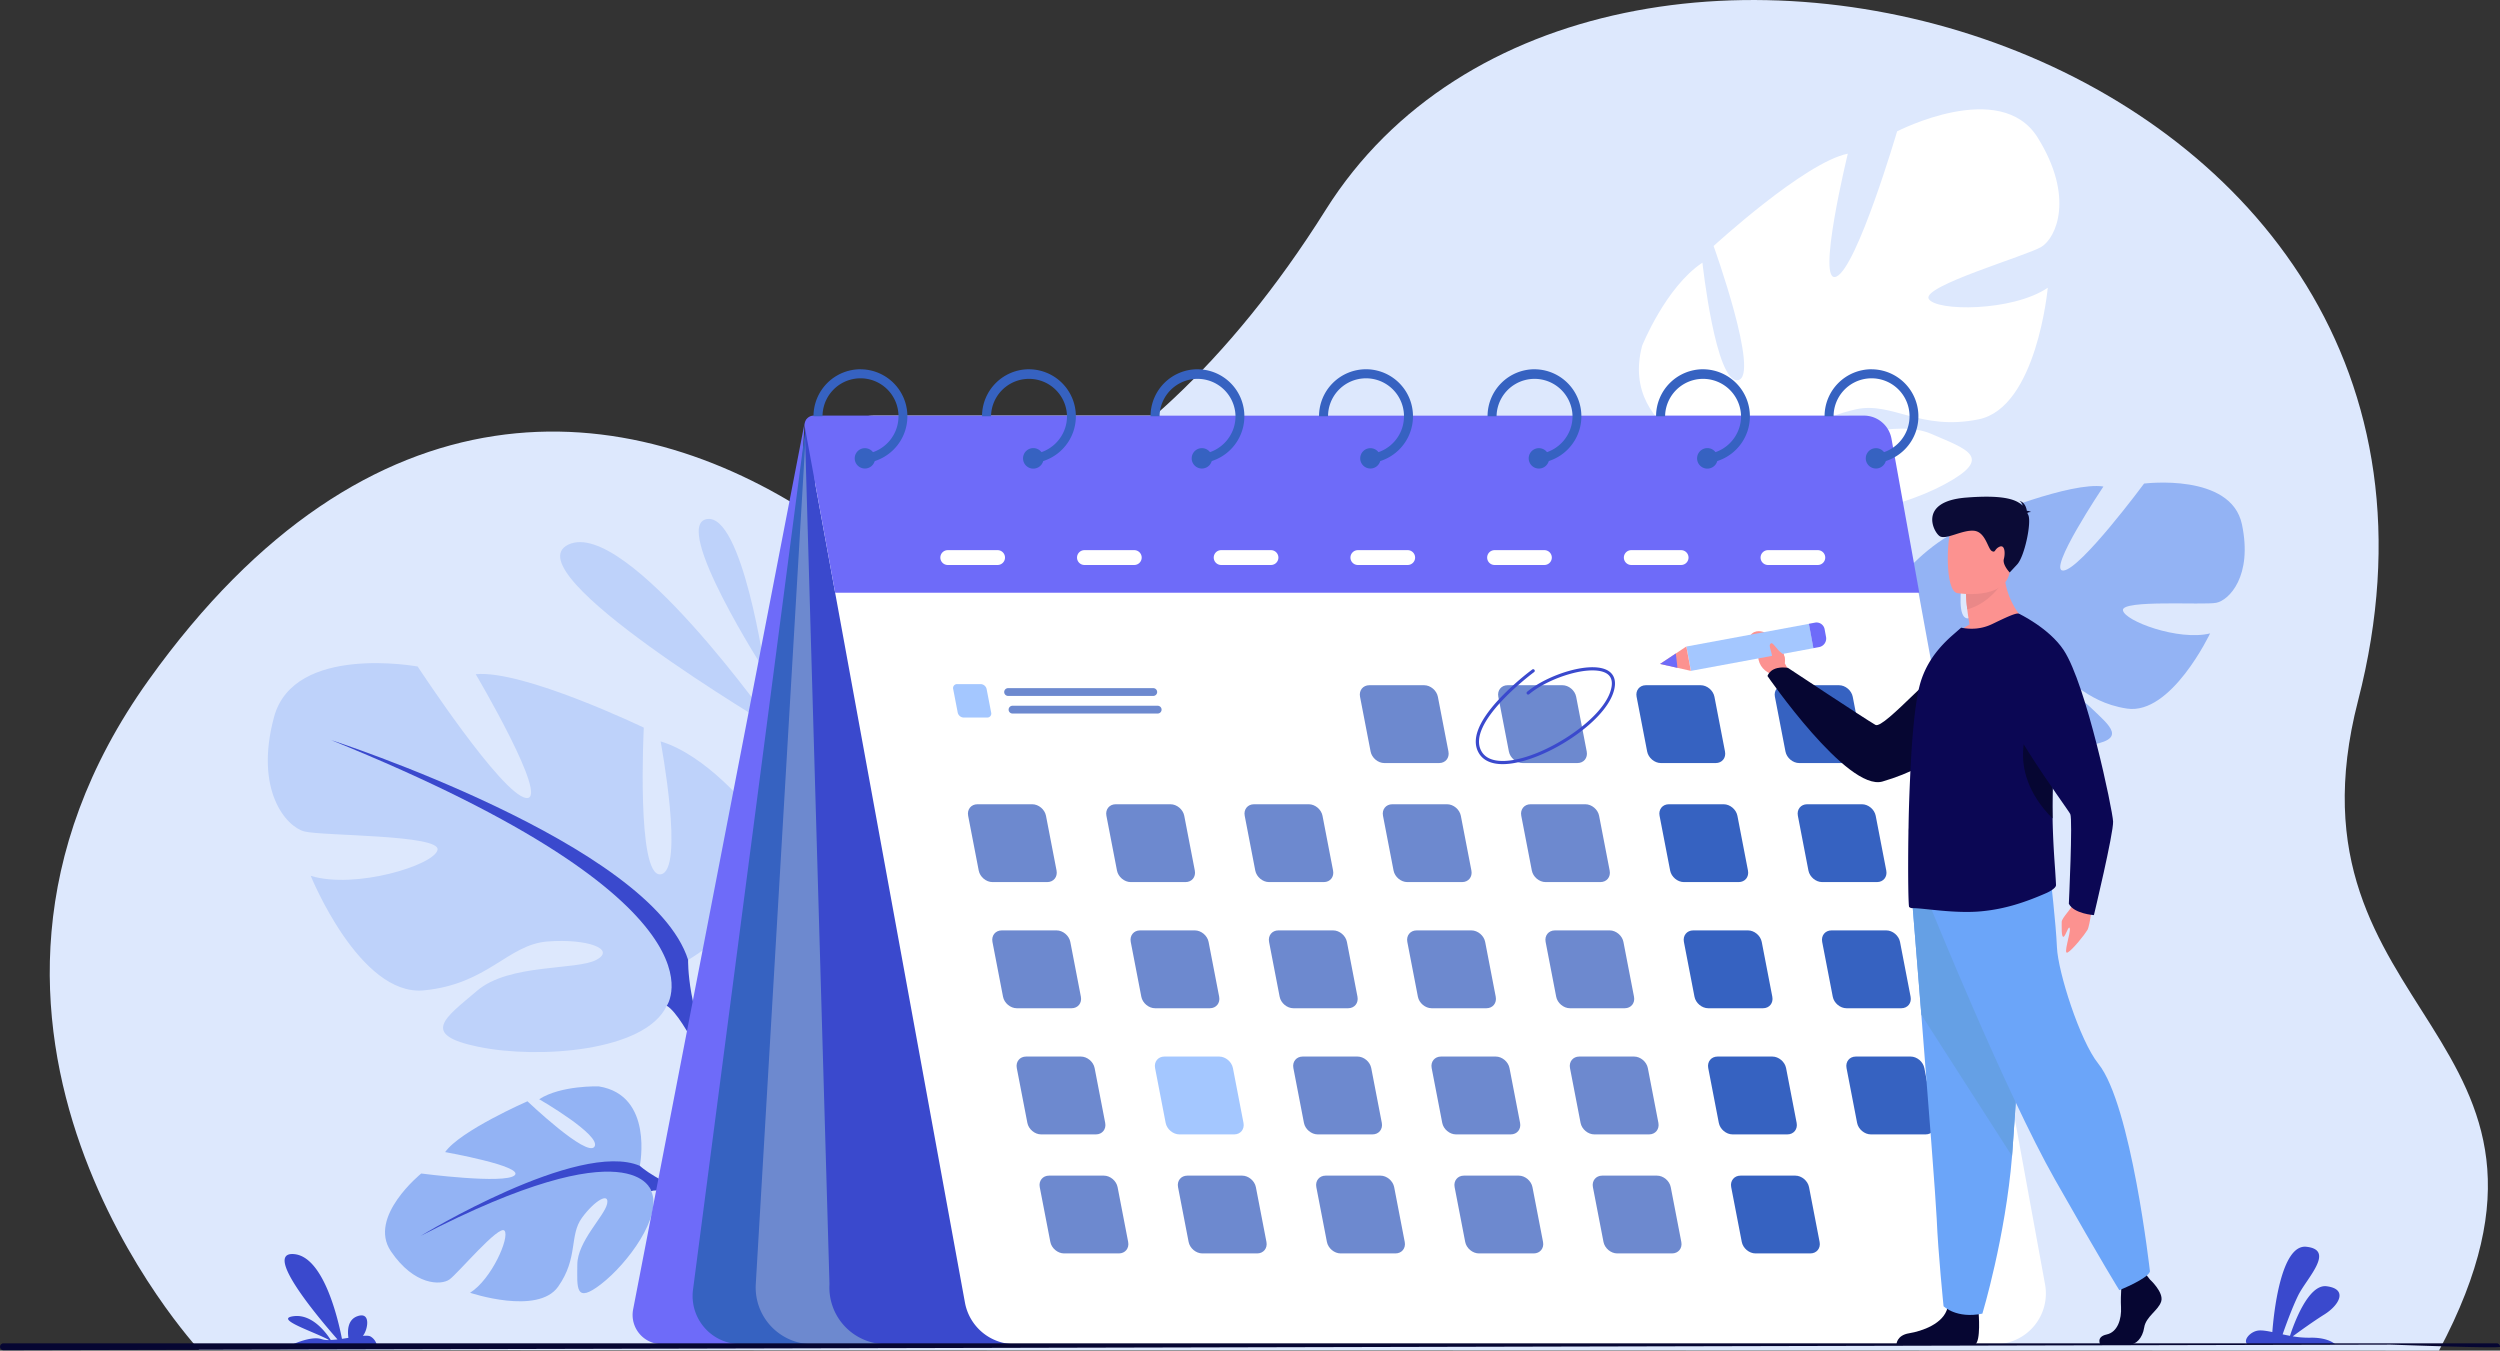 <svg id="Слой_1" data-name="Слой 1" xmlns="http://www.w3.org/2000/svg" viewBox="0 0 2924.35 1579.87"><rect x="0" y="0" width="2924.35" height="1579.87" fill="#333333" stroke="none"/><defs><style>.cls-1{fill:#dde8fd;}.cls-2{fill:#bed2fa;}.cls-3{fill:#93b3f4;}.cls-4{fill:#3a49cd;}.cls-5{fill:#6e6bf9;}.cls-6{fill:#fff;}.cls-7{fill:#3662c1;}.cls-8{fill:#6d89cf;}.cls-9{fill:#a4c7ff;}.cls-10{fill:#fc9290;}.cls-11{fill:#060632;}.cls-12{fill:#6ba5f9;}.cls-13{fill:#65a0e5;}.cls-14{fill:#0b0754;}.cls-15{fill:#ea8888;}.cls-16{fill:#0b0b36;}</style></defs><title>6908</title><path class="cls-1" d="M245.16,1844.43s-350.4-376.22-59.25-783.54c258.32-361.39,559.5-336.69,780.47-190,94.11,62.46,365.45,7.7,596.4-360C1877.72,9.34,2969.44,313.49,2770.39,1085c-96.33,373.38,293.16,387,94.7,760.18Z" transform="translate(-12.08 -265.35)"/><path class="cls-2" d="M918.08,1117.1S744.73,870.36,677,902.34,918.08,1117.1,918.08,1117.1Z" transform="translate(-12.08 -265.35)"/><path class="cls-2" d="M907.06,1050.8s-26.48-185.53-68.22-178.25S907.06,1050.8,907.06,1050.8Z" transform="translate(-12.08 -265.35)"/><path class="cls-3" d="M760.5,1629.07s16.66-82.56-48-92.93c0,0-43.88-1.54-69.72,15,0,0,73.39,42.37,64.66,55.53s-78.38-53.1-78.38-53.1S550.34,1588,532.78,1613c0,0,93,16.57,81.27,27.18s-109.24-2.13-109.24-2.13S442,1688.68,469.33,1729s58.62,40,68.51,33,58.3-64.87,64.45-57-15.14,56.74-40.35,72.55c0,0,79.15,26.64,103-7.13s12.81-60,27.92-80.63,32.44-30.25,29.35-16.12-34.68,43.83-34.82,70.83-2.81,46.67,28,22.79,71.81-79.1,58.45-108.66Z" transform="translate(-12.08 -265.35)"/><path class="cls-4" d="M504.09,1711.06s184.6-112.67,256.41-82c0,0,24.63,22.44,67,31.73l11.14,9.58s-51.95-16.21-64.81-11.76C773.86,1658.62,754.81,1581.56,504.09,1711.06Z" transform="translate(-12.08 -265.35)"/><path class="cls-4" d="M827.53,1660.8s57.22,7.33,89.93,59.26l-7,4.77s-43.85-48.11-79.31-56.68S827.53,1660.8,827.53,1660.8Z" transform="translate(-12.08 -265.35)"/><path class="cls-2" d="M817,1388.18s134-75.07,71.49-176.94c0,0-50-62.56-103.67-78.65,0,0,28.6,151.93,0,155.5s-19.66-171.58-19.66-171.58S624,1048.59,568.57,1054c0,0,87.58,148.35,59,144.77S500.65,1045,500.65,1045s-144.77-26.81-168,59,14.3,128.68,35.75,134,159.06,3.57,155.49,21.44-96.51,46.47-148.35,30.39c0,0,57.2,141.19,132.26,134s98.31-53.62,144.77-57.19,80.43,8.94,57.2,21.45-101.88,4.1-139.41,36-67.92,51.57,1.79,65.86S767,1495.42,792,1441.8Z" transform="translate(-12.08 -265.35)"/><path class="cls-4" d="M398.78,1130.81S774.11,1252.34,817,1388.18c0,0-1.79,60.77,35.74,130.47v26.81S813.43,1454.31,792,1441.8C792,1441.8,876,1323.84,398.78,1130.81Z" transform="translate(-12.08 -265.35)"/><path class="cls-4" d="M852.75,1518.65s57.88,87.9,24.89,194.89l-14.9-4s14.46-117.85-15.82-177.12S852.75,1518.65,852.75,1518.65Z" transform="translate(-12.08 -265.35)"/><path class="cls-5" d="M953.24,760.13,752.68,1797a34.19,34.19,0,0,0,33.56,40.67H892Z" transform="translate(-12.08 -265.35)"/><path class="cls-3" d="M2286.42,1056.94s-90.21-57.55-42.65-125.89c0,0,37.3-41.5,75.23-50.55,0,0-25.95,104.5-6.21,108.13s20.52-118.53,20.52-118.53,100.89-41.59,139.21-35.65c0,0-66.82,99.66-46.79,98.31S2520.1,831,2520.1,831s101.74-12.87,114.47,47.72-15.08,88.91-30.2,91.78-110.76-3.86-109,8.71,65.26,36.16,101.95,27.05c0,0-45.41,95.9-97.32,87.93s-66.22-41.21-98.39-45.55-56.28,3-40.63,12.63,70.68,6.92,95.51,30.61,45.17,38.56-3.88,45.72-135.68-4-150.94-42.33Z" transform="translate(-12.08 -265.35)"/><path class="cls-3" d="M2587.52,894.67s-265.85,69.53-301.1,162.27c0,0-1.18,42.33-30.06,89.3l-1.07,18.64s31-61.81,46.39-69.66C2301.68,1095.22,2248,1009.84,2587.52,894.67Z" transform="translate(-12.08 -265.35)"/><path class="cls-3" d="M2256.36,1146.24s-43.76,58.81-25.08,134.53l10.51-2.19s-5.35-82.52,18.08-122.53S2256.36,1146.24,2256.36,1146.24Z" transform="translate(-12.08 -265.35)"/><path class="cls-6" d="M2043.53,807.14s-138.62-30.43-110.62-137.25c0,0,27.48-68.71,70.57-97.3,0,0,15.43,142,41.66,137.46s-28.59-156.94-28.59-156.94,106.61-97.88,157-108c0,0-37.67,154.6-13.35,143.77s71-169.87,71-169.87,120.79-62.5,164.32,7.11,21.84,117.59,4.32,128.08S2260.2,600,2268.15,614.84s97.77,15.22,139.28-12.89c0,0-12.72,140.14-81,153.94s-101.26-21.06-143.3-11.77-68.7,29.45-44.81,34.29,91.16-23.68,132.89-5.53,73.85,27.39,16.06,58.71S2116.5,888.53,2080,847.84Z" transform="translate(-12.08 -265.35)"/><path class="cls-6" d="M2344.26,467.56s-299.21,208-300.73,339.58c0,0,17.86,53.24,3.36,124.92l7.18,23.7s10.34-91.12,25.94-107.92C2080,847.84,1974.15,766.07,2344.26,467.56Z" transform="translate(-12.08 -265.35)"/><path class="cls-6" d="M2046.89,932.06s-27.62,93.21,30.23,179l12.09-7.53s-44.36-100.3-33.47-160.81S2046.89,932.06,2046.89,932.06Z" transform="translate(-12.08 -265.35)"/><path class="cls-7" d="M955.65,755.93,822.72,1774a56.39,56.39,0,0,0,55.91,63.69h195L963.7,752.25Z" transform="translate(-12.08 -265.35)"/><path class="cls-8" d="M955.65,755.93l-59.5,1011.56a66.29,66.29,0,0,0,66.17,70.18h290.85Z" transform="translate(-12.08 -265.35)"/><path class="cls-4" d="M953.42,764.19l28.94,1003.3a66.29,66.29,0,0,0,66.17,70.18h290.85Z" transform="translate(-12.08 -265.35)"/><path class="cls-6" d="M2346,1837.67H1199.15a59.3,59.3,0,0,1-58.33-48.63l-174.5-954.3a70.56,70.56,0,0,1,69.4-83.24H2169a59.29,59.29,0,0,1,58.33,48.63l176.93,967.58A59.3,59.3,0,0,1,2346,1837.67Z" transform="translate(-12.08 -265.35)"/><path class="cls-5" d="M989,958.68H2257.14L2224.62,778.5a32.83,32.83,0,0,0-32.31-27H964a10.75,10.75,0,0,0-10.58,12.69Z" transform="translate(-12.08 -265.35)"/><path class="cls-7" d="M1018.67,697.28a55,55,0,0,0-55,55h10.56a44.43,44.43,0,1,1,59,42,43.77,43.77,0,0,1-12,2.37v10.57a54.4,54.4,0,0,0,14-2.5,55,55,0,0,0-16.58-107.39Z" transform="translate(-12.08 -265.35)"/><path class="cls-7" d="M1035.68,801.5a12.19,12.19,0,0,1-.43,3.17,11.9,11.9,0,1,1,.43-3.17Z" transform="translate(-12.08 -265.35)"/><path class="cls-7" d="M1215.79,697.28a55,55,0,0,0-55,55h10.55a44.43,44.43,0,0,1,88.85,0,43.85,43.85,0,0,1-2.29,14.06,44.57,44.57,0,0,1-27.6,27.92,43.91,43.91,0,0,1-12,2.37v10.57a54.4,54.4,0,0,0,14-2.5,55,55,0,0,0-16.57-107.39Z" transform="translate(-12.08 -265.35)"/><path class="cls-7" d="M1232.78,801.5a12.19,12.19,0,0,1-.42,3.17,12,12,0,1,1,.42-3.17Z" transform="translate(-12.08 -265.35)"/><path class="cls-7" d="M1412.91,697.28a55,55,0,0,0-55,55h10.55a44.43,44.43,0,0,1,88.85,0,43.85,43.85,0,0,1-2.29,14.06,44.56,44.56,0,0,1-27.61,27.92,43.77,43.77,0,0,1-12,2.37v10.57a54.4,54.4,0,0,0,14-2.5,55,55,0,0,0-16.56-107.39Z" transform="translate(-12.08 -265.35)"/><path class="cls-7" d="M1429.9,801.5a11.78,11.78,0,0,1-.43,3.17,11.92,11.92,0,1,1,.43-3.17Z" transform="translate(-12.08 -265.35)"/><path class="cls-7" d="M1610,697.28a55,55,0,0,0-55,55h10.55a44.42,44.42,0,1,1,58.94,42,43.77,43.77,0,0,1-12,2.37v10.57a54.4,54.4,0,0,0,14-2.5A55,55,0,0,0,1610,697.28Z" transform="translate(-12.08 -265.35)"/><path class="cls-7" d="M1627,801.5a12.19,12.19,0,0,1-.43,3.17,11.9,11.9,0,1,1,.43-3.17Z" transform="translate(-12.08 -265.35)"/><path class="cls-7" d="M1807.13,697.28a55,55,0,0,0-55,55h10.55a44.43,44.43,0,0,1,88.85,0,43.85,43.85,0,0,1-2.29,14.06,44.55,44.55,0,0,1-27.62,27.92,43.63,43.63,0,0,1-12,2.37v10.57a54.4,54.4,0,0,0,14-2.5,55,55,0,0,0-16.57-107.39Z" transform="translate(-12.08 -265.35)"/><path class="cls-7" d="M1824.12,801.5a12.19,12.19,0,0,1-.42,3.17,11.93,11.93,0,1,1-2.06-10.44A11.74,11.74,0,0,1,1824.12,801.5Z" transform="translate(-12.08 -265.35)"/><path class="cls-7" d="M2004.25,697.28a55,55,0,0,0-55,55h10.55a44.43,44.43,0,0,1,88.85,0,43.85,43.85,0,0,1-2.29,14.06,44.55,44.55,0,0,1-27.62,27.92,43.63,43.63,0,0,1-12,2.37v10.57a54.4,54.4,0,0,0,14-2.5,55,55,0,0,0-16.57-107.39Z" transform="translate(-12.08 -265.35)"/><path class="cls-7" d="M2021.24,801.5a12.19,12.19,0,0,1-.42,3.17,12,12,0,1,1,.42-3.17Z" transform="translate(-12.08 -265.35)"/><path class="cls-7" d="M2201.35,697.28a55,55,0,0,0-55,55h10.56a44.42,44.42,0,1,1,58.94,42,43.77,43.77,0,0,1-12,2.37v10.57a54.4,54.4,0,0,0,14-2.5,55,55,0,0,0-16.58-107.39Z" transform="translate(-12.08 -265.35)"/><path class="cls-7" d="M2218.36,801.5a12.19,12.19,0,0,1-.43,3.17,11.9,11.9,0,1,1,.43-3.17Z" transform="translate(-12.08 -265.35)"/><path class="cls-8" d="M1722.36,1297.16h-64.1c-7.41,0-14.65-6.06-16.08-13.48l-12.36-64.1c-1.43-7.41,3.46-13.47,10.87-13.47h64.11c7.41,0,14.64,6.06,16.07,13.47l12.37,64.1C1734.67,1291.1,1729.77,1297.16,1722.36,1297.16Z" transform="translate(-12.08 -265.35)"/><path class="cls-8" d="M1884.13,1297.16H1820c-7.41,0-14.64-6.06-16.07-13.48l-12.37-64.1c-1.43-7.41,3.47-13.47,10.88-13.47h64.1c7.41,0,14.65,6.06,16.07,13.47l12.37,64.1C1896.43,1291.1,1891.54,1297.16,1884.13,1297.16Z" transform="translate(-12.08 -265.35)"/><path class="cls-7" d="M2045.89,1297.16h-64.11c-7.41,0-14.64-6.06-16.07-13.48l-12.37-64.1c-1.43-7.41,3.47-13.47,10.88-13.47h64.1c7.41,0,14.65,6.06,16.08,13.47l12.36,64.1C2058.19,1291.1,2053.3,1297.16,2045.89,1297.16Z" transform="translate(-12.08 -265.35)"/><path class="cls-8" d="M1237.07,1297.16H1173c-7.41,0-14.64-6.06-16.07-13.48l-12.37-64.1c-1.43-7.41,3.46-13.47,10.88-13.47h64.1c7.41,0,14.64,6.06,16.07,13.47l12.37,64.1C1249.38,1291.1,1244.48,1297.16,1237.07,1297.16Z" transform="translate(-12.08 -265.35)"/><path class="cls-9" d="M1166.82,1104.7h-27.55a7.37,7.37,0,0,1-6.91-5.79l-5.31-27.55a4.65,4.65,0,0,1,4.67-5.79h27.55a7.38,7.38,0,0,1,6.9,5.79l5.32,27.55A4.65,4.65,0,0,1,1166.82,1104.7Z" transform="translate(-12.08 -265.35)"/><path class="cls-8" d="M1398.84,1297.16h-64.11c-7.41,0-14.64-6.06-16.07-13.48l-12.37-64.1c-1.43-7.41,3.47-13.47,10.88-13.47h64.1c7.41,0,14.65,6.06,16.08,13.47l12.36,64.1C1411.14,1291.1,1406.25,1297.16,1398.84,1297.16Z" transform="translate(-12.08 -265.35)"/><path class="cls-8" d="M1560.6,1297.16h-64.11c-7.41,0-14.64-6.06-16.07-13.48l-12.36-64.1c-1.43-7.41,3.46-13.47,10.87-13.47H1543c7.41,0,14.64,6.06,16.07,13.47l12.36,64.1C1572.9,1291.1,1568,1297.16,1560.6,1297.16Z" transform="translate(-12.08 -265.35)"/><path class="cls-7" d="M2207.65,1297.16h-64.1c-7.42,0-14.65-6.06-16.08-13.48l-12.36-64.1c-1.43-7.41,3.46-13.47,10.87-13.47h64.11c7.41,0,14.64,6.06,16.07,13.47l12.37,64.1C2220,1291.1,2215.06,1297.16,2207.65,1297.16Z" transform="translate(-12.08 -265.35)"/><path class="cls-8" d="M1695.51,1157.93H1631.4c-7.41,0-14.64-6.06-16.07-13.48l-12.37-64.1c-1.43-7.41,3.47-13.48,10.88-13.48h64.1c7.41,0,14.64,6.07,16.07,13.48l12.37,64.1C1707.81,1151.87,1702.92,1157.93,1695.51,1157.93Z" transform="translate(-12.08 -265.35)"/><path class="cls-8" d="M1857.27,1157.93h-64.11c-7.41,0-14.64-6.06-16.07-13.48l-12.37-64.1c-1.43-7.41,3.47-13.48,10.88-13.48h64.1c7.41,0,14.65,6.07,16.08,13.48l12.36,64.1C1869.57,1151.87,1864.68,1157.93,1857.27,1157.93Z" transform="translate(-12.08 -265.35)"/><path class="cls-7" d="M2019,1157.93h-64.1c-7.41,0-14.65-6.06-16.08-13.48l-12.36-64.1c-1.43-7.41,3.46-13.48,10.87-13.48h64.11c7.41,0,14.64,6.07,16.07,13.48l12.37,64.1C2031.34,1151.87,2026.44,1157.93,2019,1157.93Z" transform="translate(-12.08 -265.35)"/><path class="cls-7" d="M2180.79,1157.93h-64.1c-7.41,0-14.65-6.06-16.08-13.48l-12.36-64.1c-1.43-7.41,3.46-13.48,10.88-13.48h64.1c7.41,0,14.64,6.07,16.07,13.48l12.37,64.1C2193.1,1151.87,2188.2,1157.93,2180.79,1157.93Z" transform="translate(-12.08 -265.35)"/><path class="cls-8" d="M1750.83,1444.73h-64.11c-7.41,0-14.64-6.07-16.07-13.48l-12.37-64.1c-1.42-7.41,3.47-13.48,10.88-13.48h64.1c7.41,0,14.65,6.07,16.08,13.48l12.36,64.1C1763.13,1438.66,1758.24,1444.73,1750.83,1444.73Z" transform="translate(-12.08 -265.35)"/><path class="cls-8" d="M1912.59,1444.73h-64.1c-7.41,0-14.65-6.07-16.08-13.48l-12.36-64.1c-1.43-7.41,3.46-13.48,10.87-13.48H1895c7.41,0,14.64,6.07,16.07,13.48l12.37,64.1C1924.9,1438.66,1920,1444.73,1912.59,1444.73Z" transform="translate(-12.08 -265.35)"/><path class="cls-7" d="M2074.35,1444.73h-64.1c-7.41,0-14.64-6.07-16.07-13.48l-12.37-64.1c-1.43-7.41,3.46-13.48,10.88-13.48h64.1c7.41,0,14.64,6.07,16.07,13.48l12.37,64.1C2086.66,1438.66,2081.76,1444.73,2074.35,1444.73Z" transform="translate(-12.08 -265.35)"/><path class="cls-8" d="M1265.54,1444.73h-64.11c-7.41,0-14.64-6.07-16.07-13.48l-12.36-64.1c-1.43-7.41,3.46-13.48,10.87-13.48H1248c7.41,0,14.64,6.07,16.07,13.48l12.36,64.1C1277.84,1438.66,1273,1444.73,1265.54,1444.73Z" transform="translate(-12.08 -265.35)"/><path class="cls-8" d="M1427.3,1444.73h-64.1c-7.41,0-14.65-6.07-16.08-13.48l-12.36-64.1c-1.43-7.41,3.46-13.48,10.87-13.48h64.11c7.41,0,14.64,6.07,16.07,13.48l12.37,64.1C1439.61,1438.66,1434.71,1444.73,1427.3,1444.73Z" transform="translate(-12.08 -265.35)"/><path class="cls-8" d="M1589.07,1444.73H1525c-7.41,0-14.64-6.07-16.07-13.48l-12.37-64.1c-1.43-7.41,3.47-13.48,10.88-13.48h64.1c7.41,0,14.64,6.07,16.08,13.48l12.36,64.1C1601.37,1438.66,1596.48,1444.73,1589.07,1444.73Z" transform="translate(-12.08 -265.35)"/><path class="cls-7" d="M2236.12,1444.73H2172c-7.41,0-14.64-6.07-16.07-13.48l-12.37-64.1c-1.43-7.41,3.47-13.48,10.88-13.48h64.1c7.41,0,14.65,6.07,16.08,13.48l12.36,64.1C2248.42,1438.66,2243.53,1444.73,2236.12,1444.73Z" transform="translate(-12.08 -265.35)"/><path class="cls-8" d="M1779.29,1592.3h-64.1c-7.41,0-14.64-6.06-16.07-13.48l-12.37-64.1c-1.43-7.41,3.47-13.48,10.88-13.48h64.1c7.41,0,14.64,6.07,16.07,13.48l12.37,64.1C1791.6,1586.24,1786.7,1592.3,1779.29,1592.3Z" transform="translate(-12.08 -265.35)"/><path class="cls-8" d="M1941.06,1592.3H1877c-7.41,0-14.64-6.06-16.07-13.48l-12.37-64.1c-1.43-7.41,3.47-13.48,10.88-13.48h64.1c7.41,0,14.65,6.07,16.08,13.48l12.36,64.1C1953.36,1586.24,1948.47,1592.3,1941.06,1592.3Z" transform="translate(-12.08 -265.35)"/><path class="cls-7" d="M2102.82,1592.3h-64.11c-7.41,0-14.64-6.06-16.07-13.48l-12.37-64.1c-1.42-7.41,3.47-13.48,10.88-13.48h64.1c7.42,0,14.65,6.07,16.08,13.48l12.36,64.1C2115.12,1586.24,2110.23,1592.3,2102.82,1592.3Z" transform="translate(-12.08 -265.35)"/><path class="cls-8" d="M1294,1592.3H1229.9c-7.41,0-14.64-6.06-16.07-13.48l-12.37-64.1c-1.43-7.41,3.47-13.48,10.88-13.48h64.1c7.41,0,14.65,6.07,16.07,13.48l12.37,64.1C1306.31,1586.24,1301.42,1592.3,1294,1592.3Z" transform="translate(-12.08 -265.35)"/><path class="cls-9" d="M1455.77,1592.3h-64.11c-7.41,0-14.64-6.06-16.07-13.48l-12.37-64.1c-1.42-7.41,3.47-13.48,10.88-13.48h64.1c7.42,0,14.65,6.07,16.08,13.48l12.36,64.1C1468.07,1586.24,1463.18,1592.3,1455.77,1592.3Z" transform="translate(-12.08 -265.35)"/><path class="cls-8" d="M1617.53,1592.3h-64.1c-7.42,0-14.65-6.06-16.08-13.48l-12.36-64.1c-1.43-7.41,3.46-13.48,10.87-13.48H1600c7.41,0,14.64,6.07,16.07,13.48l12.37,64.1C1629.84,1586.24,1624.94,1592.3,1617.53,1592.3Z" transform="translate(-12.08 -265.35)"/><path class="cls-7" d="M2264.58,1592.3h-64.1c-7.41,0-14.65-6.06-16.08-13.48l-12.36-64.1c-1.43-7.41,3.46-13.48,10.87-13.48H2247c7.41,0,14.64,6.07,16.07,13.48l12.37,64.1C2276.89,1586.24,2272,1592.3,2264.58,1592.3Z" transform="translate(-12.08 -265.35)"/><path class="cls-8" d="M1806.15,1731.53h-64.1c-7.42,0-14.65-6.06-16.08-13.47L1713.61,1654c-1.43-7.41,3.46-13.47,10.87-13.47h64.11c7.41,0,14.64,6.06,16.07,13.47l12.37,64.11C1818.46,1725.47,1813.56,1731.53,1806.15,1731.53Z" transform="translate(-12.08 -265.35)"/><path class="cls-8" d="M1967.91,1731.53h-64.1c-7.41,0-14.64-6.06-16.07-13.47L1875.37,1654c-1.43-7.41,3.47-13.47,10.88-13.47h64.1c7.41,0,14.64,6.06,16.07,13.47l12.37,64.11C1980.22,1725.47,1975.33,1731.53,1967.91,1731.53Z" transform="translate(-12.08 -265.35)"/><path class="cls-7" d="M2129.68,1731.53h-64.11c-7.41,0-14.64-6.06-16.07-13.47L2037.13,1654c-1.43-7.41,3.47-13.47,10.88-13.47h64.1c7.41,0,14.65,6.06,16.08,13.47l12.36,64.11C2142,1725.47,2137.09,1731.53,2129.68,1731.53Z" transform="translate(-12.08 -265.35)"/><path class="cls-8" d="M1320.86,1731.53h-64.1c-7.41,0-14.65-6.06-16.07-13.47L1228.32,1654c-1.43-7.41,3.46-13.47,10.87-13.47h64.11c7.41,0,14.64,6.06,16.07,13.47l12.37,64.11C1333.17,1725.47,1328.27,1731.53,1320.86,1731.53Z" transform="translate(-12.08 -265.35)"/><path class="cls-8" d="M1482.63,1731.53h-64.11c-7.41,0-14.64-6.06-16.07-13.47L1390.08,1654c-1.43-7.41,3.46-13.47,10.88-13.47h64.1c7.41,0,14.65,6.06,16.07,13.47l12.37,64.11C1494.93,1725.47,1490,1731.53,1482.63,1731.53Z" transform="translate(-12.08 -265.35)"/><path class="cls-8" d="M1644.39,1731.53h-64.11c-7.41,0-14.64-6.06-16.07-13.47L1551.84,1654c-1.42-7.41,3.47-13.47,10.88-13.47h64.1c7.42,0,14.65,6.06,16.08,13.47l12.36,64.11C1656.69,1725.47,1651.8,1731.53,1644.39,1731.53Z" transform="translate(-12.08 -265.35)"/><path class="cls-8" d="M1361.11,1079.4H1191.28a4.56,4.56,0,0,1-4.55-4.55h0a4.57,4.57,0,0,1,4.55-4.55h169.83a4.57,4.57,0,0,1,4.55,4.55h0A4.56,4.56,0,0,1,1361.11,1079.4Z" transform="translate(-12.08 -265.35)"/><path class="cls-8" d="M1366.28,1100H1196.45a4.56,4.56,0,0,1-4.55-4.55h0a4.56,4.56,0,0,1,4.55-4.55h169.83a4.57,4.57,0,0,1,4.55,4.55h0A4.57,4.57,0,0,1,1366.28,1100Z" transform="translate(-12.08 -265.35)"/><path class="cls-6" d="M1179,926.24h-58.28a8.7,8.7,0,0,1-8.68-8.68h0a8.7,8.7,0,0,1,8.68-8.68H1179a8.71,8.71,0,0,1,8.68,8.68h0A8.7,8.7,0,0,1,1179,926.24Z" transform="translate(-12.08 -265.35)"/><path class="cls-6" d="M1338.88,926.24H1280.6a8.7,8.7,0,0,1-8.68-8.68h0a8.71,8.71,0,0,1,8.68-8.68h58.28a8.71,8.71,0,0,1,8.68,8.68h0A8.7,8.7,0,0,1,1338.88,926.24Z" transform="translate(-12.08 -265.35)"/><path class="cls-6" d="M1498.8,926.24h-58.28a8.7,8.7,0,0,1-8.68-8.68h0a8.7,8.7,0,0,1,8.68-8.68h58.28a8.71,8.71,0,0,1,8.68,8.68h0A8.7,8.7,0,0,1,1498.8,926.24Z" transform="translate(-12.08 -265.35)"/><path class="cls-6" d="M1658.71,926.24h-58.28a8.7,8.7,0,0,1-8.68-8.68h0a8.71,8.71,0,0,1,8.68-8.68h58.28a8.71,8.71,0,0,1,8.68,8.68h0A8.7,8.7,0,0,1,1658.71,926.24Z" transform="translate(-12.08 -265.35)"/><path class="cls-6" d="M1818.62,926.24h-58.27a8.7,8.7,0,0,1-8.68-8.68h0a8.7,8.7,0,0,1,8.68-8.68h58.27a8.7,8.7,0,0,1,8.68,8.68h0A8.7,8.7,0,0,1,1818.62,926.24Z" transform="translate(-12.08 -265.35)"/><path class="cls-6" d="M1978.54,926.24h-58.28a8.7,8.7,0,0,1-8.68-8.68h0a8.71,8.71,0,0,1,8.68-8.68h58.28a8.71,8.71,0,0,1,8.68,8.68h0A8.7,8.7,0,0,1,1978.54,926.24Z" transform="translate(-12.08 -265.35)"/><path class="cls-6" d="M2138.45,926.24h-58.28a8.7,8.7,0,0,1-8.68-8.68h0a8.71,8.71,0,0,1,8.68-8.68h58.28a8.7,8.7,0,0,1,8.68,8.68h0A8.7,8.7,0,0,1,2138.45,926.24Z" transform="translate(-12.08 -265.35)"/><path class="cls-4" d="M1769.86,1159.19c-12.87,0-22.24-4.09-27.35-12-9.79-15.2-2.23-36.51,22.47-63.34a314.18,314.18,0,0,1,39.33-35.27,1.86,1.86,0,1,1,2.19,3c-.82.61-82,60.74-60.86,93.59,6.71,10.41,21.06,11.1,31.94,9.84,20.12-2.32,46.35-13.16,70.18-29,24.65-16.38,42-34.84,47.65-50.64,3.69-10.37,2.55-17.72-3.4-21.83-7.68-5.32-23.73-5.32-42.93,0-18.39,5.09-36.89,14.24-48.3,23.89a1.86,1.86,0,0,1-2.4-2.84c11.79-10,30.84-19.41,49.71-24.63,20.55-5.68,37.33-5.49,46,.54,5.16,3.57,10.18,11,4.79,26.13-5.9,16.55-23.79,35.68-49.11,52.5-24.28,16.13-51.13,27.19-71.8,29.58A71,71,0,0,1,1769.86,1159.19Z" transform="translate(-12.08 -265.35)"/><path class="cls-10" d="M2106.36,1053.52l-6.61-12.49s3.28-22.24-24.59-36.31c0,0-10.18-4.14-15.93,4.16-5.3,7.65,10.09,6.27,9.27,19.36s5.38,20.77,14,25l7.15,8.28Z" transform="translate(-12.08 -265.35)"/><path class="cls-11" d="M2369.73,1023.68s-23.93,117.46-155.63,155.84c-41.11,12-134.51-123.37-134.51-123.37s3.28-12.48,23.86-9.61c0,0,90.94,60.2,102.39,66.74,10.15,5.81,77-74.6,107.42-87.56S2369.73,1023.68,2369.73,1023.68Z" transform="translate(-12.08 -265.35)"/><rect class="cls-9" x="2044.46" y="949.65" width="28.98" height="145.79" transform="translate(1416.39 2967.94) rotate(-100.49)"/><polygon class="cls-10" points="1941.87 776.64 1977.84 784.72 1972.56 756.22 1941.87 776.64"/><path class="cls-5" d="M2146.41,1001.39l1.66,9a10.2,10.2,0,0,1-8.17,11.9l-6.63,1.23L2128,995l7.21-1.34A9.62,9.62,0,0,1,2146.41,1001.39Z" transform="translate(-12.08 -265.35)"/><path class="cls-11" d="M2527,1762.09s16.33,14.91,13.15,25.5-17.93,17.66-19.93,30.61-10,20-17.13,20h-34.2s-5.28-9.11,7.47-11.86,17.56-18,16.76-32.09,1.2-33,1.2-33l27.1-6.28Z" transform="translate(-12.08 -265.35)"/><path class="cls-11" d="M2326.52,1800.65s2.94,33.94-4.24,37.47l-91.79-.19s0-10.59,14.74-13,40.65-11,45-30.21S2326.52,1800.65,2326.52,1800.65Z" transform="translate(-12.08 -265.35)"/><path class="cls-12" d="M2249,1321.32s4.84,59.48,10.54,131c7.73,97.13,17,216.43,18,239,1.59,39.25,8,102,8,102s15.13,14.92,45.42,8.63c0,0,27-89.61,34.71-184.43l.36-4.69c7.17-96.52,18.32-299.78,18.32-299.78Z" transform="translate(-12.08 -265.35)"/><path class="cls-13" d="M2249,1321.32s4.84,59.48,10.54,131l106.06,165.25.36-4.69c7.17-96.52,18.32-299.78,18.32-299.78Z" transform="translate(-12.08 -265.35)"/><path class="cls-12" d="M2271.13,1328.39S2358.4,1543.8,2415.79,1645s75.31,129.49,75.31,129.49,32.88-13,35.87-21.78c0,0-21.95-195.43-60.37-243.07-21.72-26.93-47.23-107.71-48.42-136s-7.77-84.17-7.77-84.17Z" transform="translate(-12.08 -265.35)"/><path class="cls-10" d="M2386,996.42s-59.05,28.49-93.09,17.92a80.21,80.21,0,0,1,23-18.44c-1.18-6.83-2.09-12.76-2.62-17.79a164.32,164.32,0,0,1-1.44-18.18L2334.63,942l21.61-17.14C2354.53,973.08,2386,996.42,2386,996.42Z" transform="translate(-12.08 -265.35)"/><path class="cls-14" d="M2245.3,1326.24a5.33,5.33,0,0,0,3.54,1.41c12.83-.26,50.14,6.82,81.68,3.6,26.72-2.58,50.28-10.31,75.55-21.39,3.41-1.54,11.14-5.67,11-9.28-.14-4.13-.52-9.92-1-17.41-1.06-14.73-2.55-35.64-3-60.44-.36-18.38-.16-38.89,1.18-60.61.07-1.46.15-2.94.21-4.41.39-8,.57-16,.57-23.83a414,414,0,0,0-5.35-70.89c-6.43-37.4-18.48-66.65-36.27-79.68-2.37-1.81-17,5.28-30.64,11.86-12.45,6.06-24.87,6.71-36.66,4.39l-11.78,10.31c-14.28,13-30,30.93-36.93,58-5.75,22.95-9.16,64.45-11,107.52-.91,19.59-1.57,39.19-1.83,57.87v.65c-.14,1.93-.14,3.88-.14,5.81C2243.73,1287.56,2244.37,1325.59,2245.3,1326.24Z" transform="translate(-12.08 -265.35)"/><path class="cls-15" d="M2356.63,943.3s-14.93,27.2-43.34,34.81a164.32,164.32,0,0,1-1.44-18.18L2334.63,942Z" transform="translate(-12.08 -265.35)"/><path class="cls-10" d="M2301.46,959.15s56.33,9.21,61.62-25.42,16.12-56.76-19.62-64.11-44.76,4.83-49.38,16S2287,955.86,2301.46,959.15Z" transform="translate(-12.08 -265.35)"/><path class="cls-16" d="M2383.55,865.48c.52-.59,1.7-1.06,4.32-1.21a10.67,10.67,0,0,0-4.9-1.38c-.55-3.65-2.49-10.11-8.78-11.68a7.87,7.87,0,0,1,3.82,5.68c-7.27-7.47-22.86-12.91-66-9.5-56.9,4.49-38.15,40.92-30.78,45.26s25.9-7.56,39.63-6.48,16.33,20.92,21,23.65,2.82-2.1,9.12-4.94,6.9,7.59,5.08,14.37,6.83,15.74,6.83,15.74l8.75-9.42c8.75-9.42,17-49.31,13-57.82C2384.26,867,2383.91,866.24,2383.55,865.48Z" transform="translate(-12.08 -265.35)"/><path class="cls-10" d="M2099.63,1040.44s1.94-7.65-3.37-11.09-10.2-12.8-12.44-11.54c-4.64,2.63,2.54,10.8,1.23,21C2084.59,1042.36,2092.89,1051.7,2099.63,1040.44Z" transform="translate(-12.08 -265.35)"/><path class="cls-11" d="M2413,1222.73c-.36-18.38-.16-38.89,1.18-60.61.07-1.46.15-2.94.21-4.41-5.35-26.53-13.45-50.06-25.37-50.83C2389,1106.88,2353.51,1162.7,2413,1222.73Z" transform="translate(-12.08 -265.35)"/><path class="cls-10" d="M2460,1319s-3,28.78-6.21,34.22-17.08,22.85-23,26.26,3.6-22.92,2.4-28-4.85,9.35-7.45,9.69-1.93-12.68-2-17.43,12.63-16.45,17.12-26.54S2460,1319,2460,1319Z" transform="translate(-12.08 -265.35)"/><path class="cls-14" d="M2373.32,983s35.64,16.88,52.73,42.83c26.5,40.24,57.23,186.92,57.8,200.5s-22.43,109.47-22.43,109.47-23.32-1.53-29.33-13.3c0,0,4.65-98.53,1.7-104.86s-97.22-132.17-86.62-159S2373.32,983,2373.32,983Z" transform="translate(-12.08 -265.35)"/><polygon class="cls-5" points="1960.3 764.38 1962.18 781.2 1941.87 776.64 1960.3 764.38"/><path class="cls-4" d="M2743.6,1837.67H2640.89c-5.5-4.67,3.81-15.27,13.54-16,4.22-.31,9.57.57,15.68,1.86,1.41-18.77,9.48-103.17,39.9-99.77,34.21,3.79,0,37.16-9.67,56.92-7.16,14.63-14.72,35.61-18.17,45.52,2.78.6,5.65,1.19,8.59,1.73,4.53-13.92,21.4-60.74,42.85-58,25.19,3.2,15.07,22-2.79,33.11-13.09,8.2-29.18,19.85-36.82,25.47a108.85,108.85,0,0,0,20.09,1.61C2731.68,1829.7,2740.27,1834.88,2743.6,1837.67Z" transform="translate(-12.08 -265.35)"/><path class="cls-4" d="M399,1832.79c-5.44-8.55-21.82-30.74-43.64-27.81-23.77,3.2,26.26,18.88,41.57,27.87a25.19,25.19,0,0,1-8.47-1c-10.24-3.65-27.78,3.35-33.38,5.81h97.48a15.5,15.5,0,0,0-7-8.92c-1.6-1-4.82-1.11-9-.79,5.79-6.84,9.82-28.66-6.32-23-11.79,4.11-11.75,17.44-10.6,25.33-2.5.4-5.05.79-7.56,1.15-4.85-24.73-22-97.23-56.81-99.16-35.28-2,29.91,75.18,51.61,99.86C404.13,1832.42,401.45,1832.67,399,1832.79Z" transform="translate(-12.08 -265.35)"/><path class="cls-11" d="M2808.34,1838.21,16,1844.75a4,4,0,0,1-3.87-4h0a4,4,0,0,1,3.87-4.06h2916.6a4,4,0,0,1,3.88,4.06h0C2936.43,1842.93,2810.47,1838.21,2808.34,1838.21Z" transform="translate(-12.08 -265.35)"/></svg>
